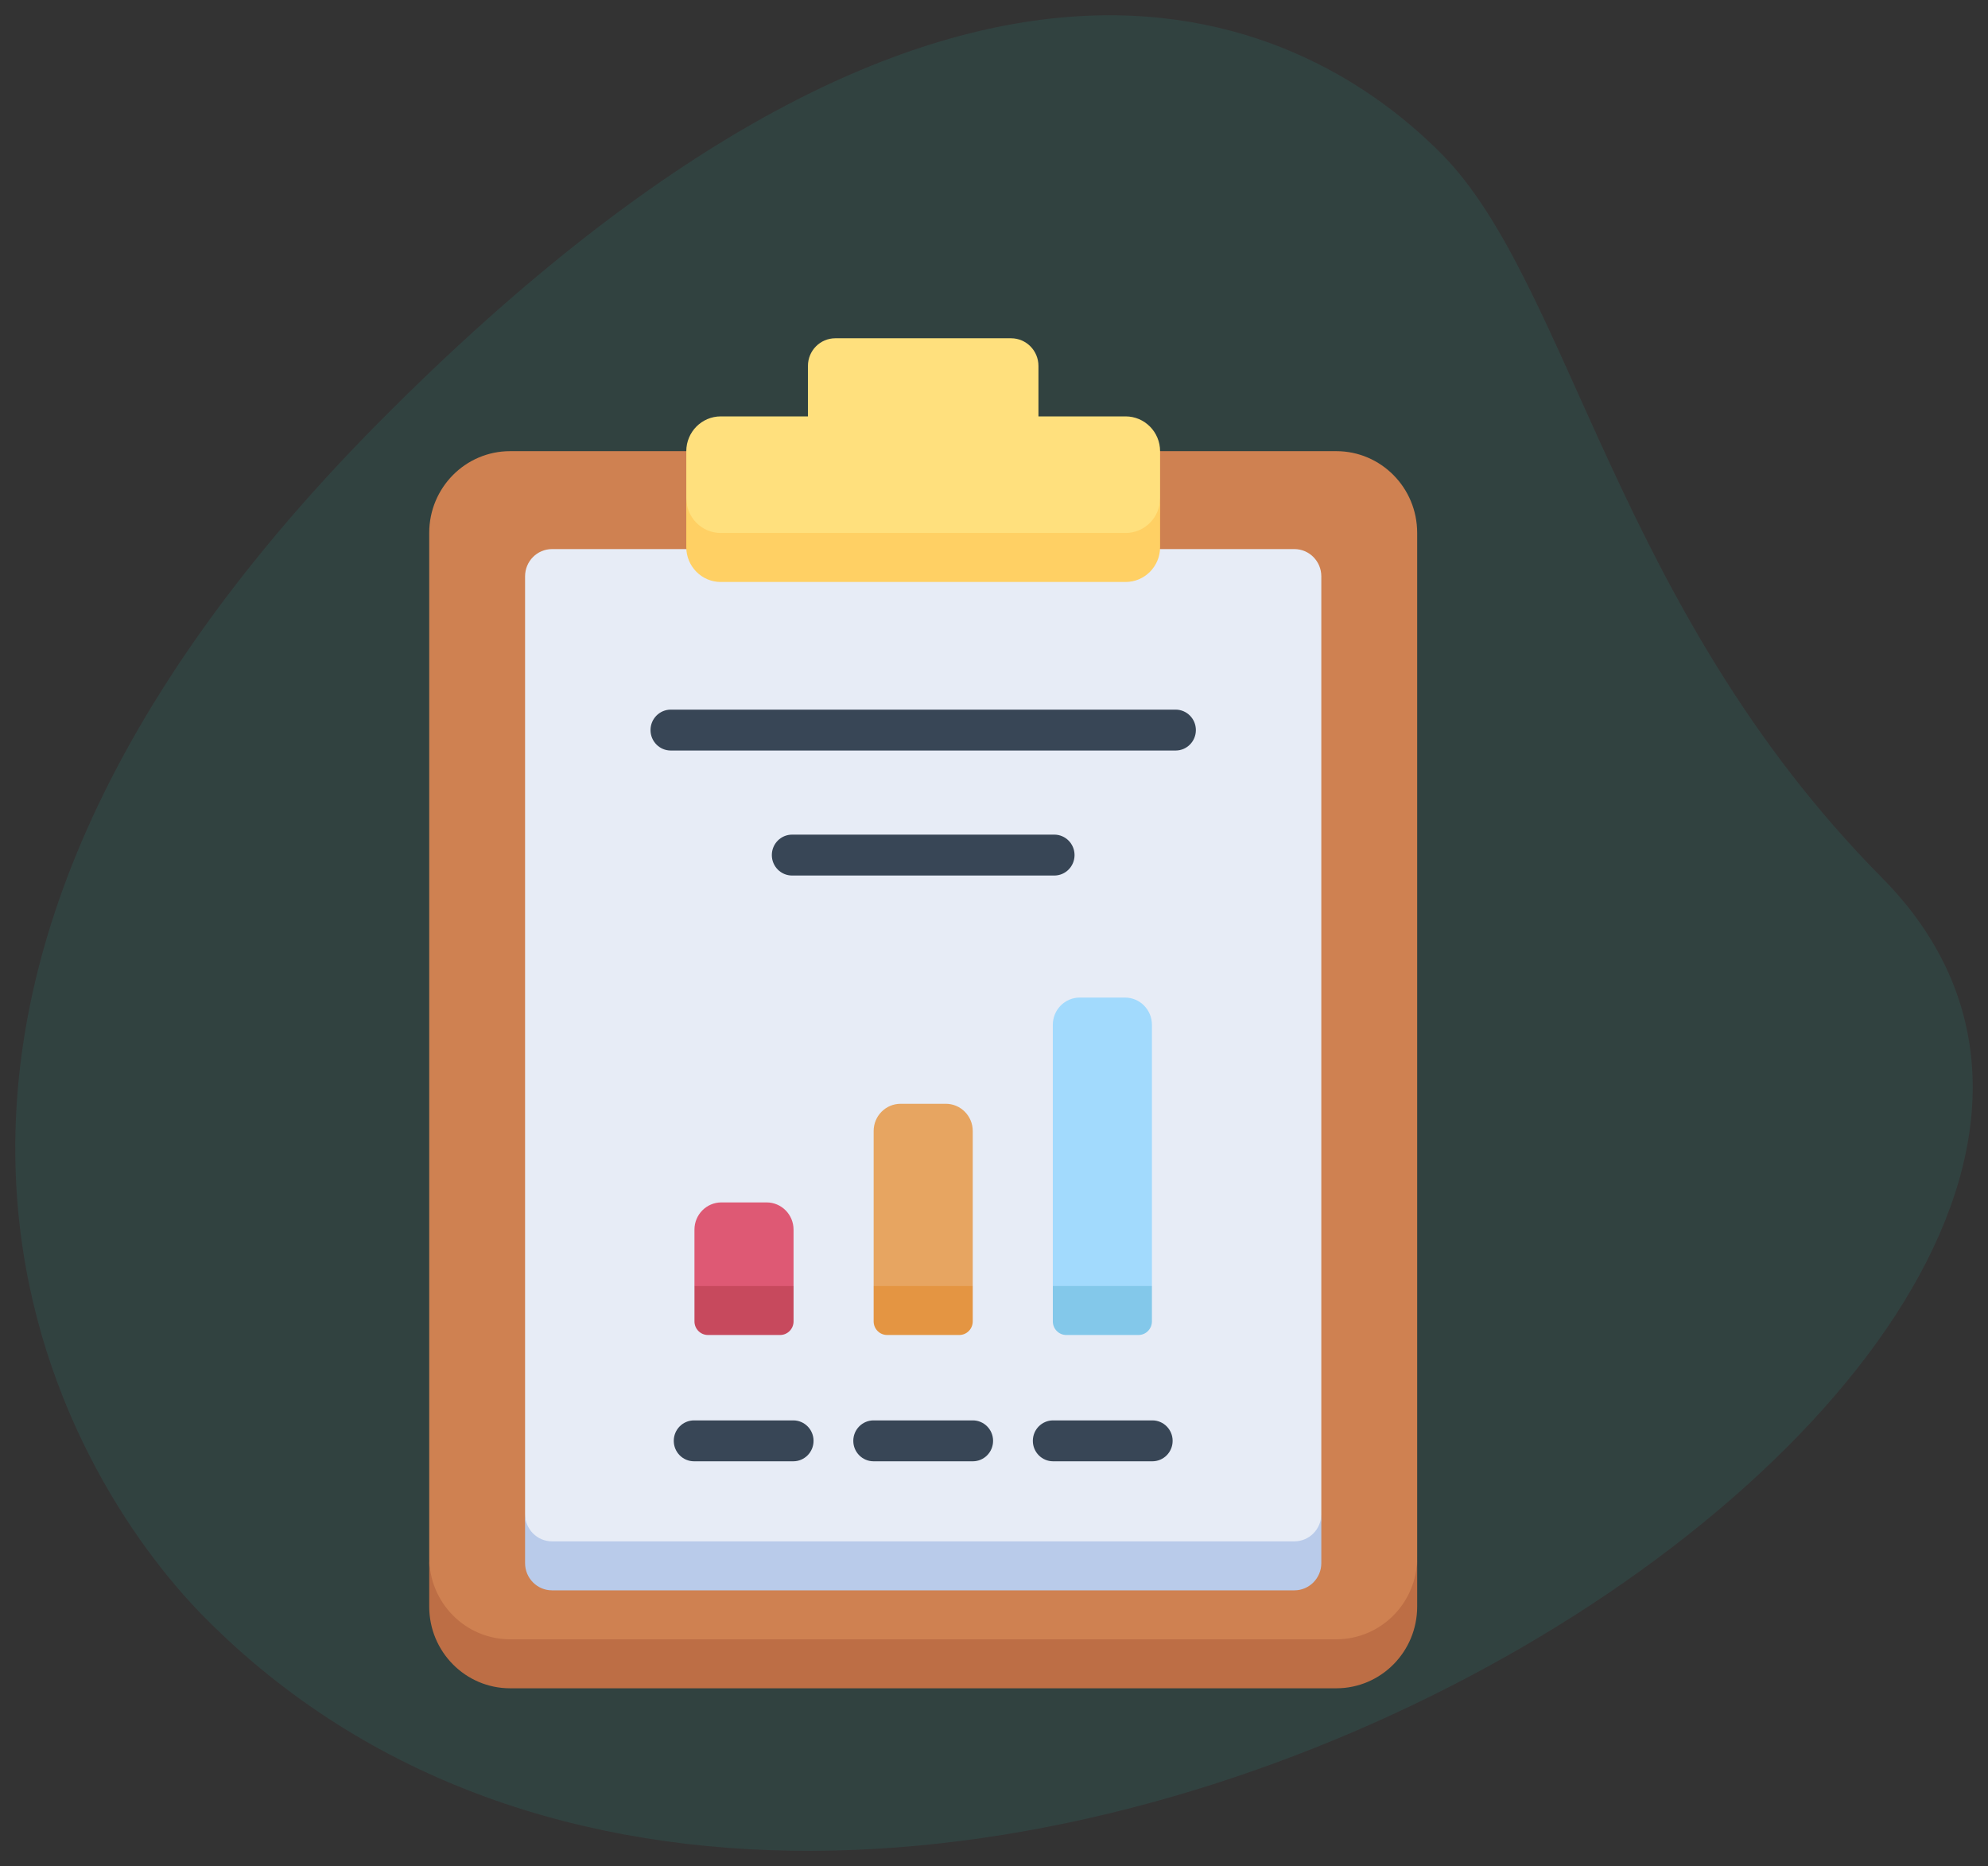 <?xml version="1.0" encoding="utf-8"?>
<!-- Generator: Adobe Illustrator 22.1.0, SVG Export Plug-In . SVG Version: 6.00 Build 0)  -->
<svg version="1.1" id="Capa_1" xmlns="http://www.w3.org/2000/svg" xmlns:xlink="http://www.w3.org/1999/xlink" x="0px" y="0px"
	 viewBox="0 0 130 122" enable-background="new 0 0 130 122" xml:space="preserve">
<rect x="0" y="0" width="130" height="122" fill="#333333" stroke="none"/>
<g>
	<g opacity="0.5">
		<g>
			<path opacity="0.18" fill="#22DDCB" d="M123.049,57.367c-17.44-17.609-20.382-38.822-28.785-47.307S63.381-11.367,24.723,27.666
				S4.132,96.402,13.375,105.735C56.657,149.437,153.935,88.552,123.049,57.367z"/>
		</g>
	</g>
	<g>
		<g>
			<path fill="#CF8151" d="M33.357,108.722h54.026c4.625,0,5.289-3.942,5.289-6.892V34.835c0-2.949-2.368-5.34-5.289-5.34H33.357
				c-2.921,0-5.289,2.391-5.289,5.34v66.996C28.068,104.78,29.066,108.722,33.357,108.722z"/>
			<path fill="#E7ECF6" d="M36.099,102.319h48.542c1.436,0,1.763-2.348,1.763-3.332v-61.31c0-0.983-0.789-1.78-1.763-1.78H36.099
				c-0.974,0-1.763,0.797-1.763,1.78v61.31C34.336,99.971,34.69,102.319,36.099,102.319z"/>
			<path fill="#FFE07D" d="M47.134,36.396h26.471c2.169,0,2.256-2.571,2.256-3.829v-3.067c0-1.258-1.01-2.278-2.256-2.278h-5.698
				v-3.299c0-0.998-0.802-1.808-1.79-1.808H54.623c-0.989,0-1.79,0.809-1.79,1.808v3.299h-5.699c-1.246,0-2.256,1.02-2.256,2.278
				v3.066C44.878,33.825,44.965,36.396,47.134,36.396L47.134,36.396z"/>
			<path fill="#DE5974" d="M51.892,84.074v-3.685c0-0.983-0.789-1.78-1.763-1.78h-2.954c-0.974,0-1.763,0.797-1.763,1.78v3.685
				l3.24,1.551L51.892,84.074z"/>
			<path fill="#E7A561" d="M63.61,84.074V73.941c0-0.983-0.789-1.78-1.763-1.78h-2.954c-0.974,0-1.763,0.797-1.763,1.78v10.133
				l3.24,1.551L63.61,84.074z"/>
			<path fill="#A2DAFD" d="M75.327,84.074V66.997c0-0.983-0.789-1.78-1.763-1.78H70.61c-0.974,0-1.763,0.797-1.763,1.78v17.077
				l3.24,1.551L75.327,84.074z"/>
			<path fill="#C7495D" d="M46.294,87.277h4.718c0.487,0,0.881-0.398,0.881-0.89v-2.313h-6.48v2.313
				C45.412,86.878,45.807,87.277,46.294,87.277z"/>
			<path fill="#E49542" d="M58.011,87.277h4.718c0.487,0,0.881-0.398,0.881-0.89v-2.313h-6.48v2.313
				C57.13,86.878,57.524,87.277,58.011,87.277z"/>
			<path fill="#83C8EA" d="M69.728,87.277h4.718c0.487,0,0.881-0.398,0.881-0.89v-2.313h-6.48v2.313
				C68.847,86.878,69.241,87.277,69.728,87.277L69.728,87.277z"/>
			<path fill="#B9CBEA" d="M84.64,100.768H36.099c-0.974,0-1.763-0.797-1.763-1.78v3.203c0,0.983,0.789,1.78,1.763,1.78h48.542
				c0.974,0,1.763-0.797,1.763-1.78v-3.203C86.403,99.971,85.614,100.768,84.64,100.768z"/>
			<path fill="#BD6E45" d="M87.383,107.171H33.357c-2.921,0-5.289-2.391-5.289-5.34v3.203c0,2.949,2.368,5.34,5.289,5.34h54.026
				c2.921,0,5.289-2.391,5.289-5.34v-3.203C92.672,104.78,90.304,107.171,87.383,107.171z"/>
			<path fill="#FFD064" d="M73.605,34.845H47.134c-1.246,0-2.256-1.02-2.256-2.278v3.203c0,1.258,1.01,2.278,2.256,2.278h26.471
				c1.246,0,2.256-1.02,2.256-2.278v-3.203C75.861,33.825,74.851,34.845,73.605,34.845z"/>
		</g>
		<g>
			<path fill="#384656" d="M78.201,47.73c0-0.738-0.593-1.337-1.324-1.337H43.863c-0.731,0-1.324,0.599-1.324,1.337
				s0.593,1.337,1.324,1.337h33.013C77.608,49.067,78.201,48.469,78.201,47.73z"/>
			<path fill="#384656" d="M51.796,54.565c-0.731,0-1.324,0.599-1.324,1.337c0,0.738,0.593,1.337,1.324,1.337h17.147
				c0.732,0,1.324-0.599,1.324-1.337c0-0.738-0.593-1.337-1.324-1.337H51.796z"/>
			<path fill="#384656" d="M45.383,92.86c-0.731,0-1.324,0.599-1.324,1.337s0.593,1.337,1.324,1.337h6.493
				c0.731,0,1.324-0.599,1.324-1.337s-0.593-1.337-1.324-1.337H45.383z"/>
			<path fill="#384656" d="M57.123,92.86c-0.731,0-1.324,0.599-1.324,1.337s0.593,1.337,1.324,1.337h6.493
				c0.732,0,1.324-0.599,1.324-1.337s-0.593-1.337-1.324-1.337H57.123z"/>
			<path fill="#384656" d="M68.864,92.86c-0.732,0-1.324,0.599-1.324,1.337s0.593,1.337,1.324,1.337h6.493
				c0.732,0,1.324-0.599,1.324-1.337s-0.593-1.337-1.324-1.337H68.864z"/>
		</g>
	</g>
</g>
</svg>
